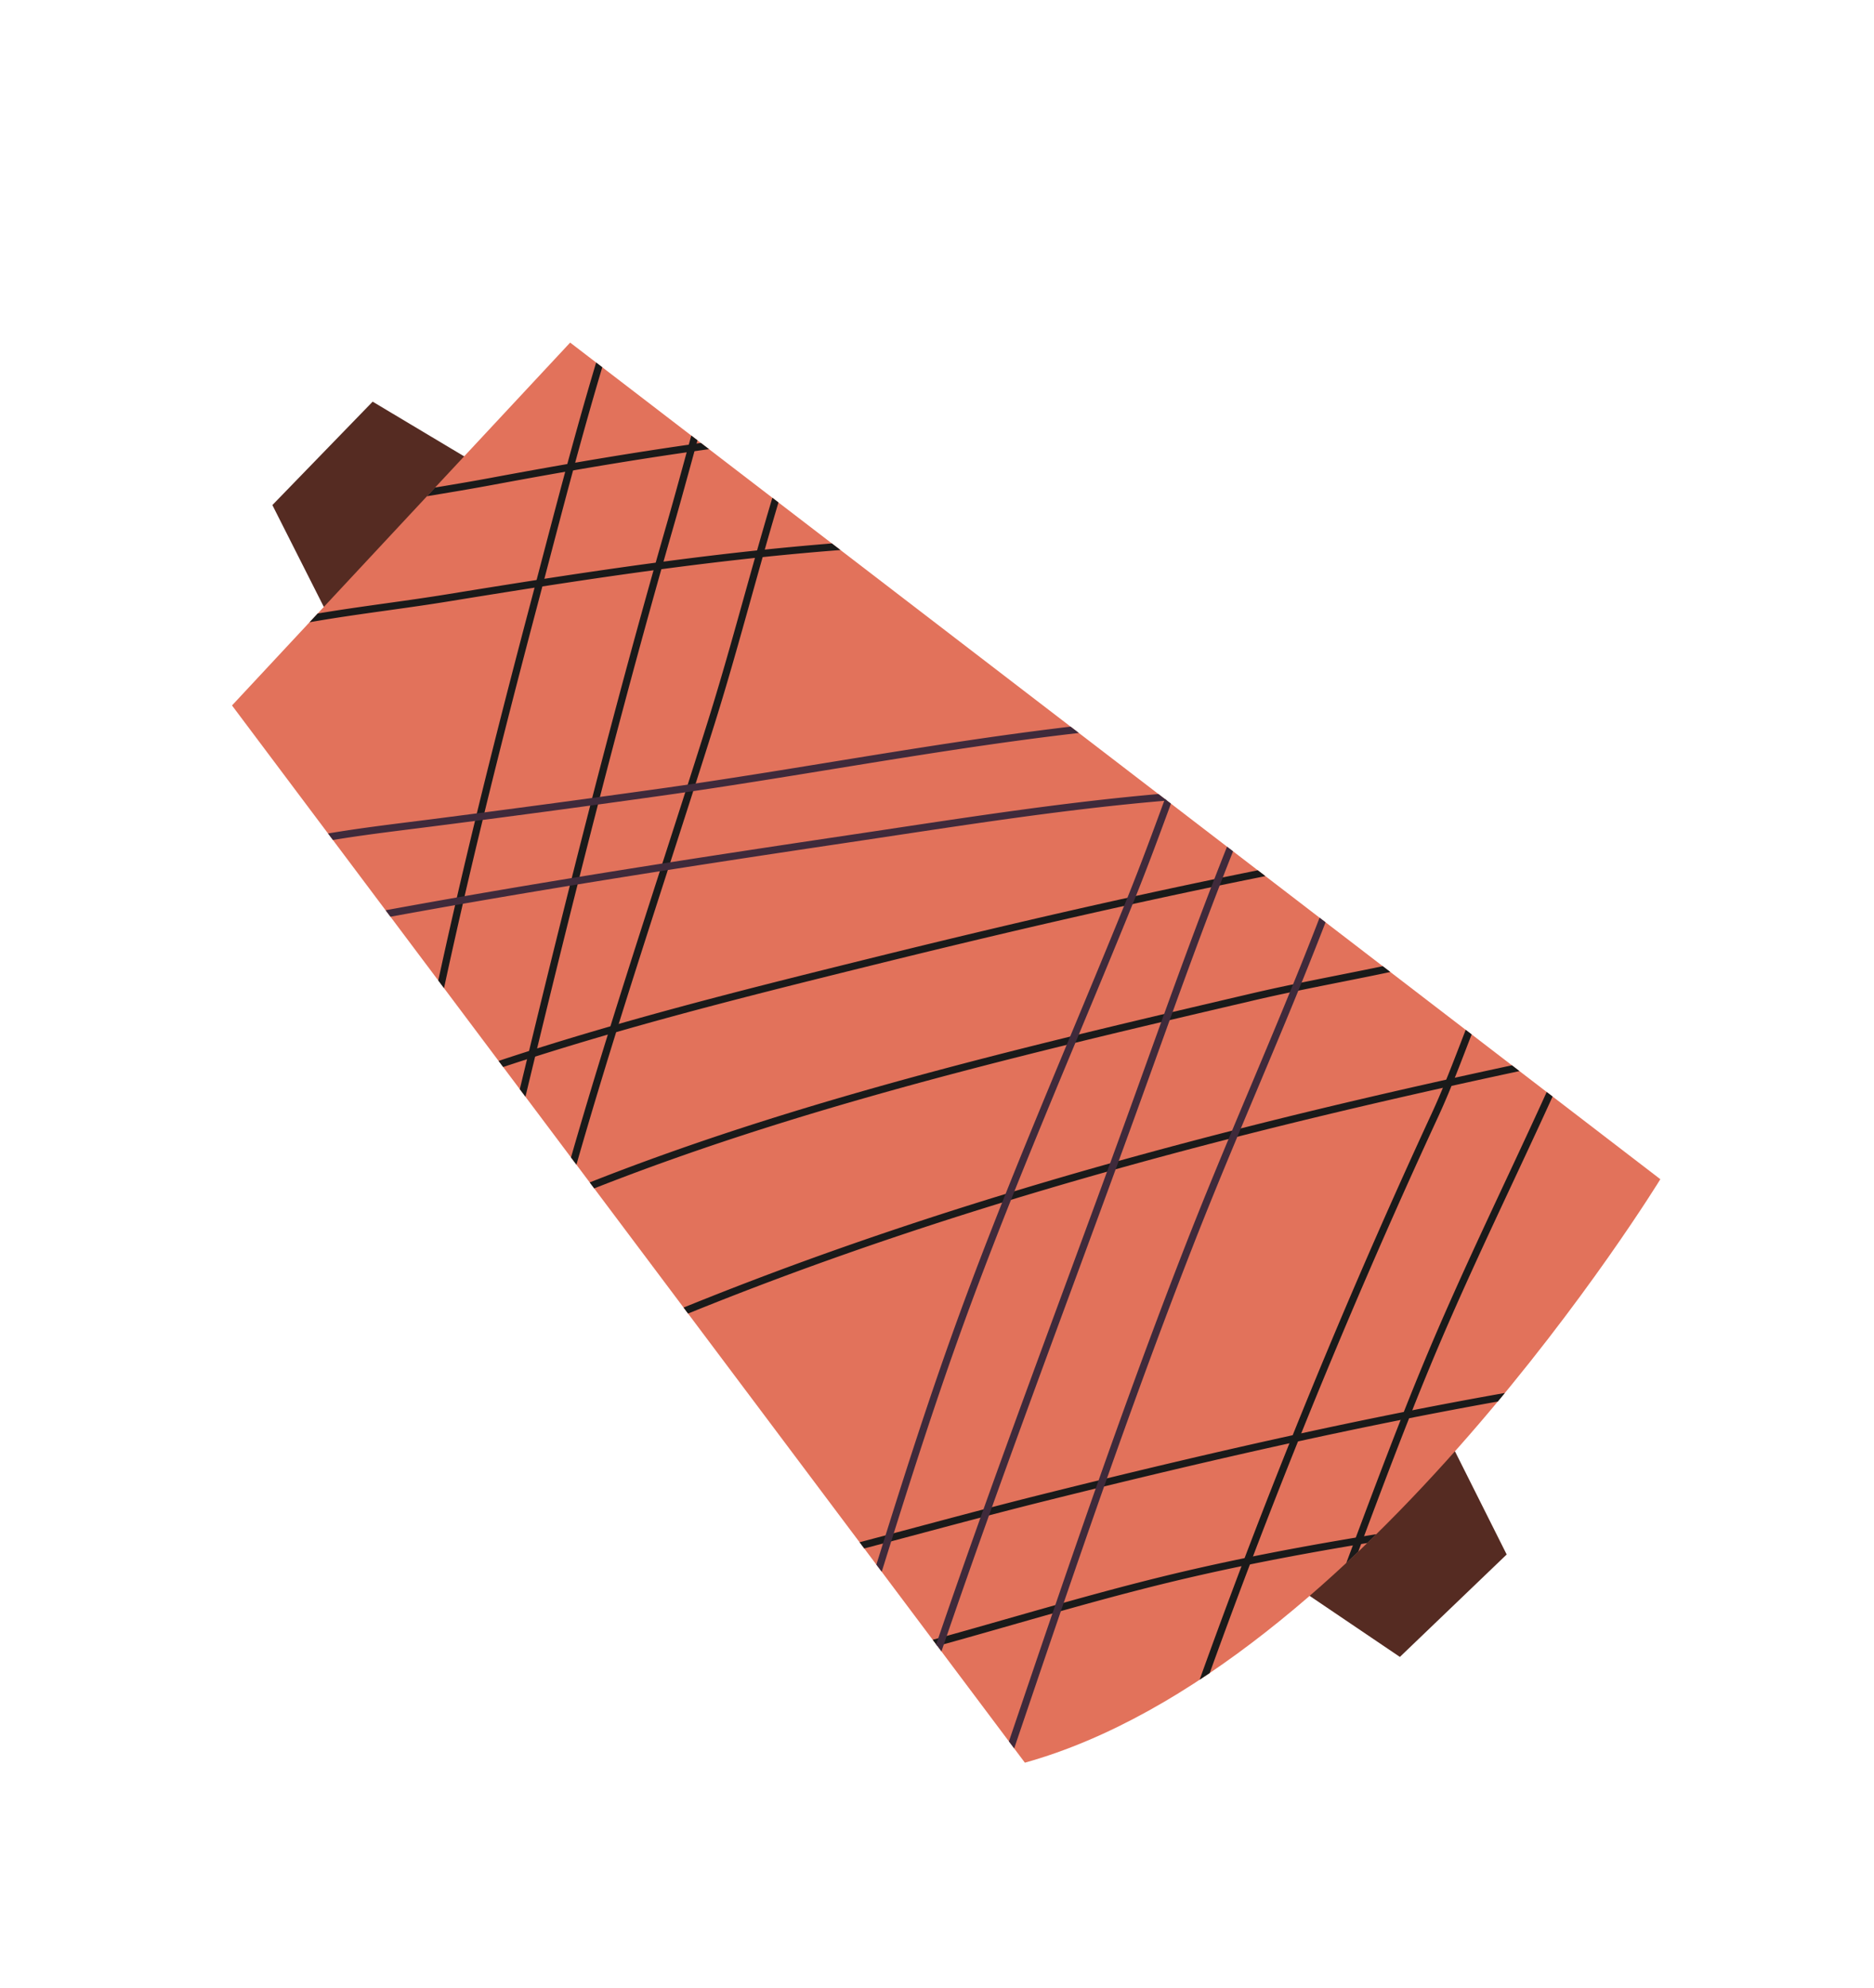 <svg xmlns="http://www.w3.org/2000/svg" xmlns:xlink="http://www.w3.org/1999/xlink" width="202.817" height="215.093" viewBox="0 0 202.817 215.093"><defs><clipPath id="clip-path"><rect id="Rectangle_18" data-name="Rectangle 18" width="125.038" height="175.027" fill="none"></rect></clipPath><clipPath id="clip-path-2"><path id="Trac&#xE9;_199" data-name="Trac&#xE9; 199" d="M47.113,29.633l4.628,142.893c35.61,12.562,92.535-12.217,92.535-12.217L99.607,18.492Z" transform="translate(-47.113 -18.492)" fill="none"></path></clipPath></defs><g id="Groupe_44" data-name="Groupe 44" transform="matrix(0.819, -0.574, 0.574, 0.819, 0, 71.719)"><path id="Trac&#xE9;_179" data-name="Trac&#xE9; 179" d="M148.99,417.708l5.676,14.854,15.823-2.44,2.132-14.446Z" transform="translate(-92.321 -257.572)" fill="#552b22"></path><path id="Trac&#xE9;_180" data-name="Trac&#xE9; 180" d="M101.206,0,85.9,2.932,83.858,17.079l23.363-3.644Z" transform="translate(-51.962 0)" fill="#552b22"></path><g id="Groupe_41" data-name="Groupe 41"><g id="Groupe_40" data-name="Groupe 40" clip-path="url(#clip-path)"><path id="Trac&#xE9;_181" data-name="Trac&#xE9; 181" d="M47.113,29.633,99.606,18.492l44.67,141.817s-56.925,24.778-92.536,12.217Z" transform="translate(-29.193 -11.458)" fill="#e2725b" fill-rule="evenodd"></path></g></g><g id="Groupe_43" data-name="Groupe 43" transform="translate(17.92 7.034)"><g id="Groupe_42" data-name="Groupe 42" clip-path="url(#clip-path-2)"><path id="Trac&#xE9;_182" data-name="Trac&#xE9; 182" d="M139.194,209.359c-17.725-8.267-35.834-15.637-54.071-22.678-13.593-5.249-27.184-10.459-41.2-14.5a.392.392,0,1,0-.218.752c13.995,4.031,27.563,9.233,41.135,14.474,18.22,7.037,36.312,14.4,54.023,22.66a.392.392,0,0,0,.331-.712" transform="translate(-44.826 -113.718)" fill="#1a1a1a" fill-rule="evenodd"></path><path id="Trac&#xE9;_183" data-name="Trac&#xE9; 183" d="M127.833,247.709c-8.544-2.741-16.606-6.866-24.922-10.2-26.433-10.6-53.957-21.67-82.081-26.834a.391.391,0,0,0-.143.769c28.074,5.156,55.548,16.209,81.931,26.792,8.336,3.343,16.415,7.472,24.976,10.219a.392.392,0,1,0,.24-.746" transform="translate(-30.54 -137.573)" fill="#1a1a1a" fill-rule="evenodd"></path><path id="Trac&#xE9;_184" data-name="Trac&#xE9; 184" d="M137.183,294.269c-37.659-16.53-76.17-31.7-116.74-39.428a.392.392,0,0,0-.148.77c40.514,7.715,78.967,22.869,116.573,39.376a.392.392,0,0,0,.315-.718" transform="translate(-30.299 -164.941)" fill="#1a1a1a" fill-rule="evenodd"></path><path id="Trac&#xE9;_185" data-name="Trac&#xE9; 185" d="M92.061,71.607C82.489,78.395,73.6,86.414,64.267,93.572,45.53,107.951,26.239,121.783,8.7,137.65a.391.391,0,1,0,.525.58c17.519-15.852,36.8-29.671,55.516-44.036,9.32-7.154,18.2-15.167,27.77-21.948a.392.392,0,0,0-.455-.639" transform="translate(-23.233 -51.36)" fill="#1a1a1a" fill-rule="evenodd"></path><path id="Trac&#xE9;_186" data-name="Trac&#xE9; 186" d="M99.183,35.472C92.4,40.285,86.126,45.811,79.658,51.033,59.056,67.663,39.2,85.148,19.409,102.727a.392.392,0,1,0,.52.586C39.711,85.742,59.558,68.265,80.15,51.642,86.605,46.43,92.869,40.915,99.636,36.11a.391.391,0,0,0-.453-.638" transform="translate(-29.865 -28.969)" fill="#1a1a1a" fill-rule="evenodd"></path><path id="Trac&#xE9;_187" data-name="Trac&#xE9; 187" d="M79.869,10.559c-10.194,7.366-19.831,15.73-29.438,23.833C33.115,49,15.958,64.066.112,80.278a.391.391,0,0,0,.56.547C16.5,64.632,33.64,49.582,50.936,34.99c9.593-8.091,19.213-16.442,29.392-23.8a.392.392,0,0,0-.459-.635" transform="translate(-17.92 -13.53)" fill="#1a1a1a" fill-rule="evenodd"></path><path id="Trac&#xE9;_188" data-name="Trac&#xE9; 188" d="M179.047,305c-7.949,2.6-15.034,8.7-22.218,12.859A750.106,750.106,0,0,0,93.79,358.848a.392.392,0,0,0,.459.636,749.2,749.2,0,0,1,62.971-40.944c7.14-4.13,14.172-10.206,22.07-12.794a.392.392,0,1,0-.245-.744" transform="translate(-75.936 -196.014)" fill="#1a1a1a" fill-rule="evenodd"></path><path id="Trac&#xE9;_189" data-name="Trac&#xE9; 189" d="M197.21,335.471c-12.451,8.011-25.636,14.8-38.135,22.735C146.959,365.9,135.4,374.435,123.3,382.14a.392.392,0,0,0,.422.661c12.1-7.7,23.659-16.239,35.775-23.933,12.5-7.938,25.687-14.725,38.138-22.737a.391.391,0,1,0-.423-.659" transform="translate(-94.209 -214.868)" fill="#1a1a1a" fill-rule="evenodd"></path><path id="Trac&#xE9;_190" data-name="Trac&#xE9; 190" d="M22.1,336.457c5.211.7,10.177,2.624,15.092,4.432,5.585,2.055,11.188,4.073,16.744,6.208,18.18,6.987,36.366,14.381,53.894,22.9a.392.392,0,1,0,.342-.7c-17.548-8.529-35.755-15.933-53.956-22.927-5.559-2.136-11.164-4.155-16.753-6.212-4.968-1.827-9.991-3.761-15.258-4.473a.392.392,0,0,0-.1.777" transform="translate(-31.403 -215.034)" fill="#1a1a1a" fill-rule="evenodd"></path><path id="Trac&#xE9;_191" data-name="Trac&#xE9; 191" d="M5.663,363.14c7.525,2.189,14.822,5,22.214,7.589,7.986,2.8,16.035,5.466,23.885,8.628,10.983,4.423,21.616,9.693,32.164,15.056a.392.392,0,1,0,.354-.7c-10.567-5.374-21.222-10.653-32.226-15.085-7.862-3.167-15.922-5.839-23.918-8.641-7.406-2.594-14.717-5.409-22.256-7.6a.392.392,0,1,0-.218.752" transform="translate(-21.253 -231.575)" fill="#1a1a1a" fill-rule="evenodd"></path><path id="Trac&#xE9;_192" data-name="Trac&#xE9; 192" d="M53.247,29.937c8.054,2.454,15.563,6.886,23.119,10.534,15.148,7.316,30.409,14.869,44.626,23.9a.392.392,0,0,0,.42-.661c-14.242-9.046-29.53-16.615-44.7-23.943-7.591-3.666-15.14-8.113-23.233-10.579a.391.391,0,1,0-.227.749" transform="translate(-50.741 -25.109)" fill="#1a1a1a" fill-rule="evenodd"></path><path id="Trac&#xE9;_193" data-name="Trac&#xE9; 193" d="M90.344,14.058c6.913,2.435,13.492,5.961,20.158,8.994,14.733,6.7,29.091,13.771,42.816,22.372a.392.392,0,1,0,.416-.664c-13.755-8.621-28.143-15.706-42.907-22.423-6.687-3.04-13.288-6.574-20.223-9.019a.392.392,0,0,0-.26.74" transform="translate(-73.738 -15.272)" fill="#1a1a1a" fill-rule="evenodd"></path><path id="Trac&#xE9;_194" data-name="Trac&#xE9; 194" d="M26.841,85.444c6.2,2.119,11.854,5.241,17.645,8.287q11.046,5.815,22.164,11.487c16.9,8.64,34.615,16.222,50.868,26.057a.392.392,0,1,0,.406-.671c-16.27-9.845-34-17.436-50.918-26.084q-11.112-5.68-22.156-11.483c-5.825-3.067-11.513-6.2-17.756-8.336a.392.392,0,1,0-.252.741" transform="translate(-34.387 -59.506)" fill="#3f2a3b" fill-rule="evenodd"></path><path id="Trac&#xE9;_195" data-name="Trac&#xE9; 195" d="M23.273,109.955c18.63,8.256,36.924,17.26,55.148,26.366,14.35,7.17,29.019,14.178,42.258,23.3a.392.392,0,0,0,.445-.646c-13.271-9.143-27.971-16.168-42.352-23.355-18.235-9.111-36.54-18.121-55.181-26.381a.392.392,0,0,0-.318.716" transform="translate(-32.196 -74.702)" fill="#3f2a3b" fill-rule="evenodd"></path><path id="Trac&#xE9;_196" data-name="Trac&#xE9; 196" d="M133.494,252.361c-14.012,10.689-29.408,19.371-44.069,29.126-19.192,12.768-37.634,26.577-56.248,40.153a.392.392,0,0,0,.463.633c18.6-13.57,37.037-27.372,56.219-40.133,14.676-9.765,30.086-18.456,44.112-29.157a.392.392,0,1,0-.477-.622" transform="translate(-38.378 -163.358)" fill="#3f2a3b" fill-rule="evenodd"></path><path id="Trac&#xE9;_197" data-name="Trac&#xE9; 197" d="M136.937,216.945c-14.869,8.332-28.709,18.437-42.65,28.2-18.866,13.207-37.983,26.089-56.421,39.9a.391.391,0,0,0,.469.627c18.433-13.8,37.543-26.679,56.4-39.879,13.923-9.746,27.739-19.835,42.584-28.157a.391.391,0,1,0-.382-.683" transform="translate(-41.286 -141.432)" fill="#3f2a3b" fill-rule="evenodd"></path><path id="Trac&#xE9;_198" data-name="Trac&#xE9; 198" d="M117.218,204.113c-6.537,4.242-12.8,8.9-19.348,13.145-14.375,9.312-29.069,18.165-43.048,28.079-11.733,8.32-22.978,17.344-34.429,26.046a.392.392,0,0,0,.475.624c11.443-8.7,22.68-17.716,34.407-26.031,13.971-9.907,28.654-18.754,43.02-28.06,6.549-4.242,12.813-8.9,19.351-13.145a.392.392,0,0,0-.428-.658" transform="translate(-30.461 -133.472)" fill="#3f2a3b" fill-rule="evenodd"></path></g></g></g></svg>
